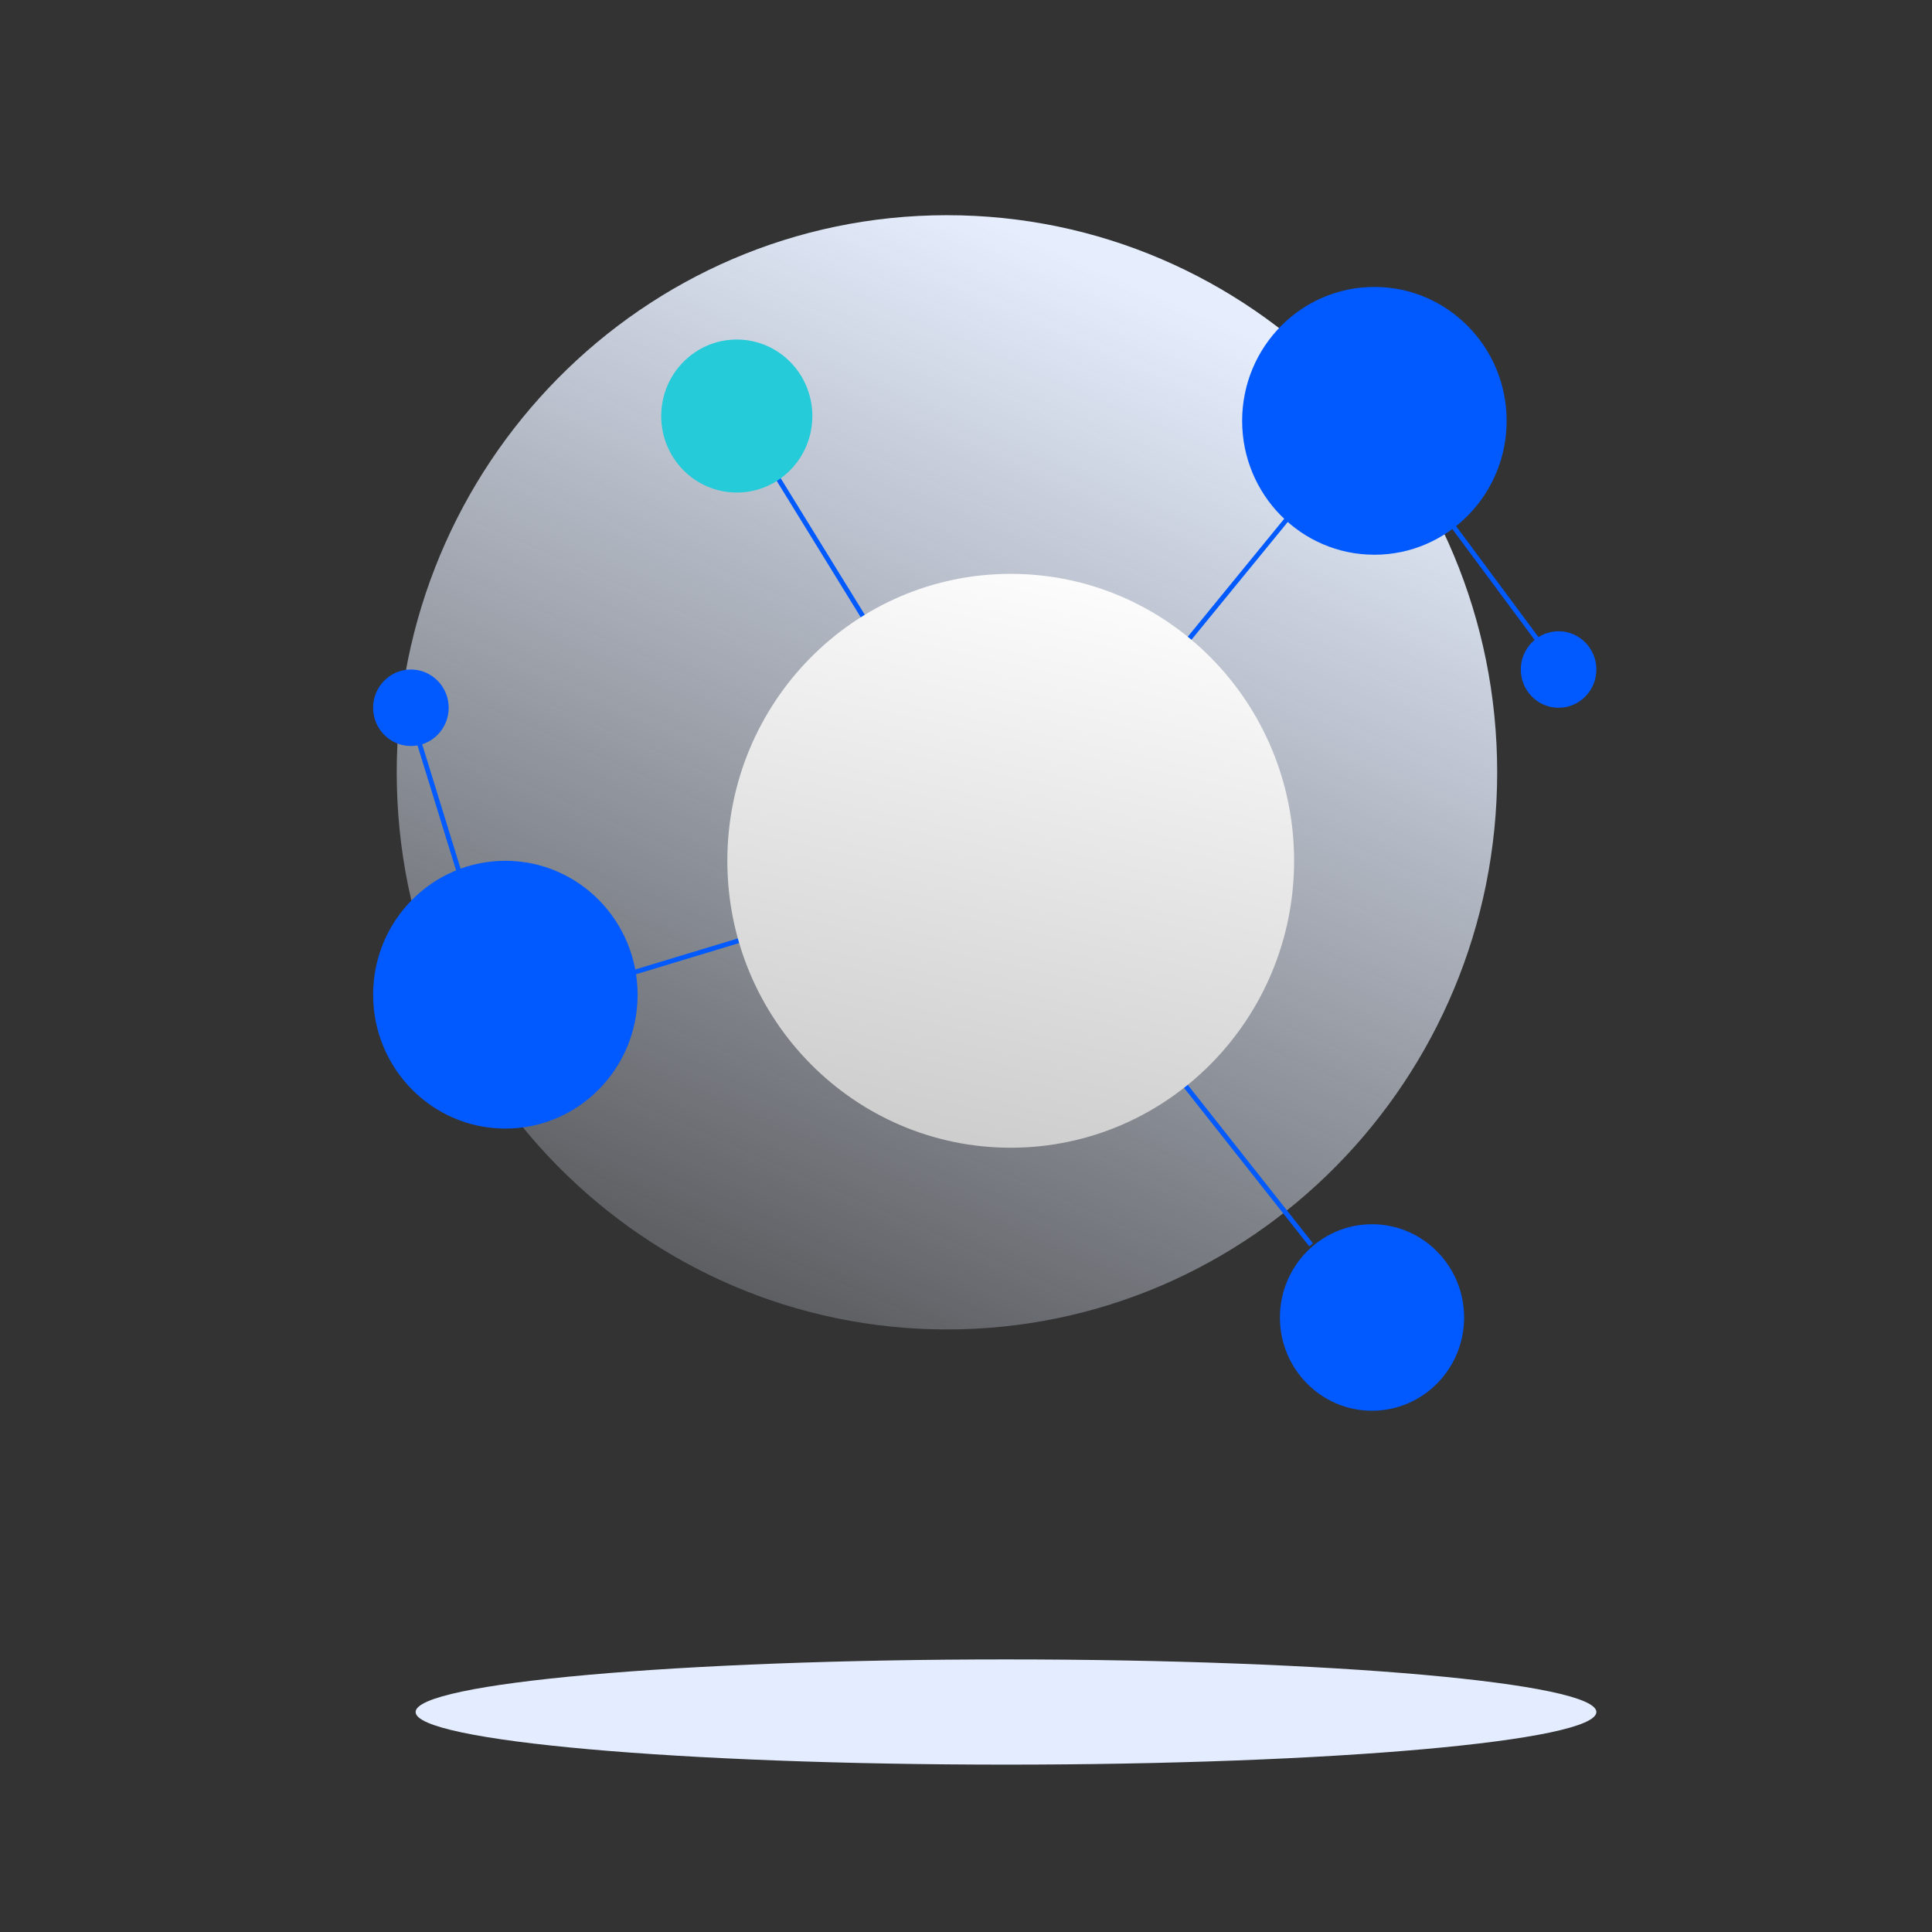<svg width="404" height="404" viewBox="0 0 404 404" fill="none" xmlns="http://www.w3.org/2000/svg">
<rect x="0" y="0" width="404" height="404" fill="#333333" stroke="none"/>
<mask id="mask0" mask-type="alpha" maskUnits="userSpaceOnUse" x="0" y="0" width="404" height="404">
<path d="M0 0H404V404H0V0Z" fill="#C4C4C4"/>
</mask>
<g mask="url(#mask0)">
<path d="M313.075 161.5C313.075 225.841 261.562 278 198.017 278C134.472 278 82.959 225.841 82.959 161.5C82.959 97.159 134.472 45 198.017 45C261.562 45 313.075 97.159 313.075 161.5Z" fill="url(#paint0_linear)"/>
<path d="M333.816 358C333.816 364.075 278.544 369 210.363 369C142.182 369 86.91 364.075 86.91 358C86.91 351.925 142.182 347 210.363 347C278.544 347 333.816 351.925 333.816 358Z" fill="#E4EDFF"/>
<path fill-rule="evenodd" clip-rule="evenodd" d="M85.922 148L105.674 212L104.721 212.302L84.968 148.302L85.922 148Z" fill="#015AFE"/>
<path fill-rule="evenodd" clip-rule="evenodd" d="M287.397 87L326 139L325.197 139.596L286.594 87.596L287.397 87Z" fill="#015AFE"/>
<path fill-rule="evenodd" clip-rule="evenodd" d="M287.397 87L211.35 180L210.584 179.357L286.631 86.357L287.397 87Z" fill="#015AFE"/>
<path fill-rule="evenodd" clip-rule="evenodd" d="M211.351 180L154.069 87L154.914 86.466L212.196 179.466L211.351 180Z" fill="#015AFE"/>
<path fill-rule="evenodd" clip-rule="evenodd" d="M211.35 180L274.558 260L273.781 260.63L210.573 180.63L211.35 180Z" fill="#015AFE"/>
<path fill-rule="evenodd" clip-rule="evenodd" d="M211.35 180L105.674 212L105.391 211.041L211.066 179.041L211.35 180Z" fill="#015AFE"/>
<path d="M286.903 295C297.539 295 306.162 286.27 306.162 275.5C306.162 264.73 297.539 256 286.903 256C276.267 256 267.645 264.73 267.645 275.5C267.645 286.27 276.267 295 286.903 295Z" fill="#005AFF"/>
<path d="M211.351 240C244.078 240 270.609 213.137 270.609 180C270.609 146.863 244.078 120 211.351 120C178.624 120 152.094 146.863 152.094 180C152.094 213.137 178.624 240 211.351 240Z" fill="url(#paint1_linear)"/>
<path d="M105.675 236C120.948 236 133.328 223.464 133.328 208C133.328 192.536 120.948 180 105.675 180C90.402 180 78.022 192.536 78.022 208C78.022 223.464 90.402 236 105.675 236Z" fill="#005AFF"/>
<path d="M287.398 116C302.67 116 315.051 103.464 315.051 88C315.051 72.536 302.67 60 287.398 60C272.125 60 259.744 72.536 259.744 88C259.744 103.464 272.125 116 287.398 116Z" fill="#005AFF"/>
<path d="M325.915 148C330.278 148 333.816 144.418 333.816 140C333.816 135.582 330.278 132 325.915 132C321.551 132 318.014 135.582 318.014 140C318.014 144.418 321.551 148 325.915 148Z" fill="#005AFF"/>
<path d="M154.068 103C162.795 103 169.87 95.837 169.87 87C169.87 78.163 162.795 71 154.068 71C145.34 71 138.266 78.163 138.266 87C138.266 95.837 145.34 103 154.068 103Z" fill="#25CBD9"/>
<path d="M93.823 148C93.823 152.418 90.286 156 85.922 156C81.559 156 78.022 152.418 78.022 148C78.022 143.582 81.559 140 85.922 140C90.286 140 93.823 143.582 93.823 148Z" fill="#005AFF"/>
</g>
<defs>
<linearGradient id="paint0_linear" x1="140.999" y1="338" x2="258.641" y2="68.747" gradientUnits="userSpaceOnUse">
<stop stop-color="#E6EEFE" stop-opacity="0"/>
<stop offset="1" stop-color="#E6EEFE"/>
</linearGradient>
<linearGradient id="paint1_linear" x1="254.134" y1="120.56" x2="227.132" y2="243.467" gradientUnits="userSpaceOnUse">
<stop stop-color="white"/>
<stop offset="1" stop-color="#CECECE"/>
</linearGradient>
</defs>
</svg>
